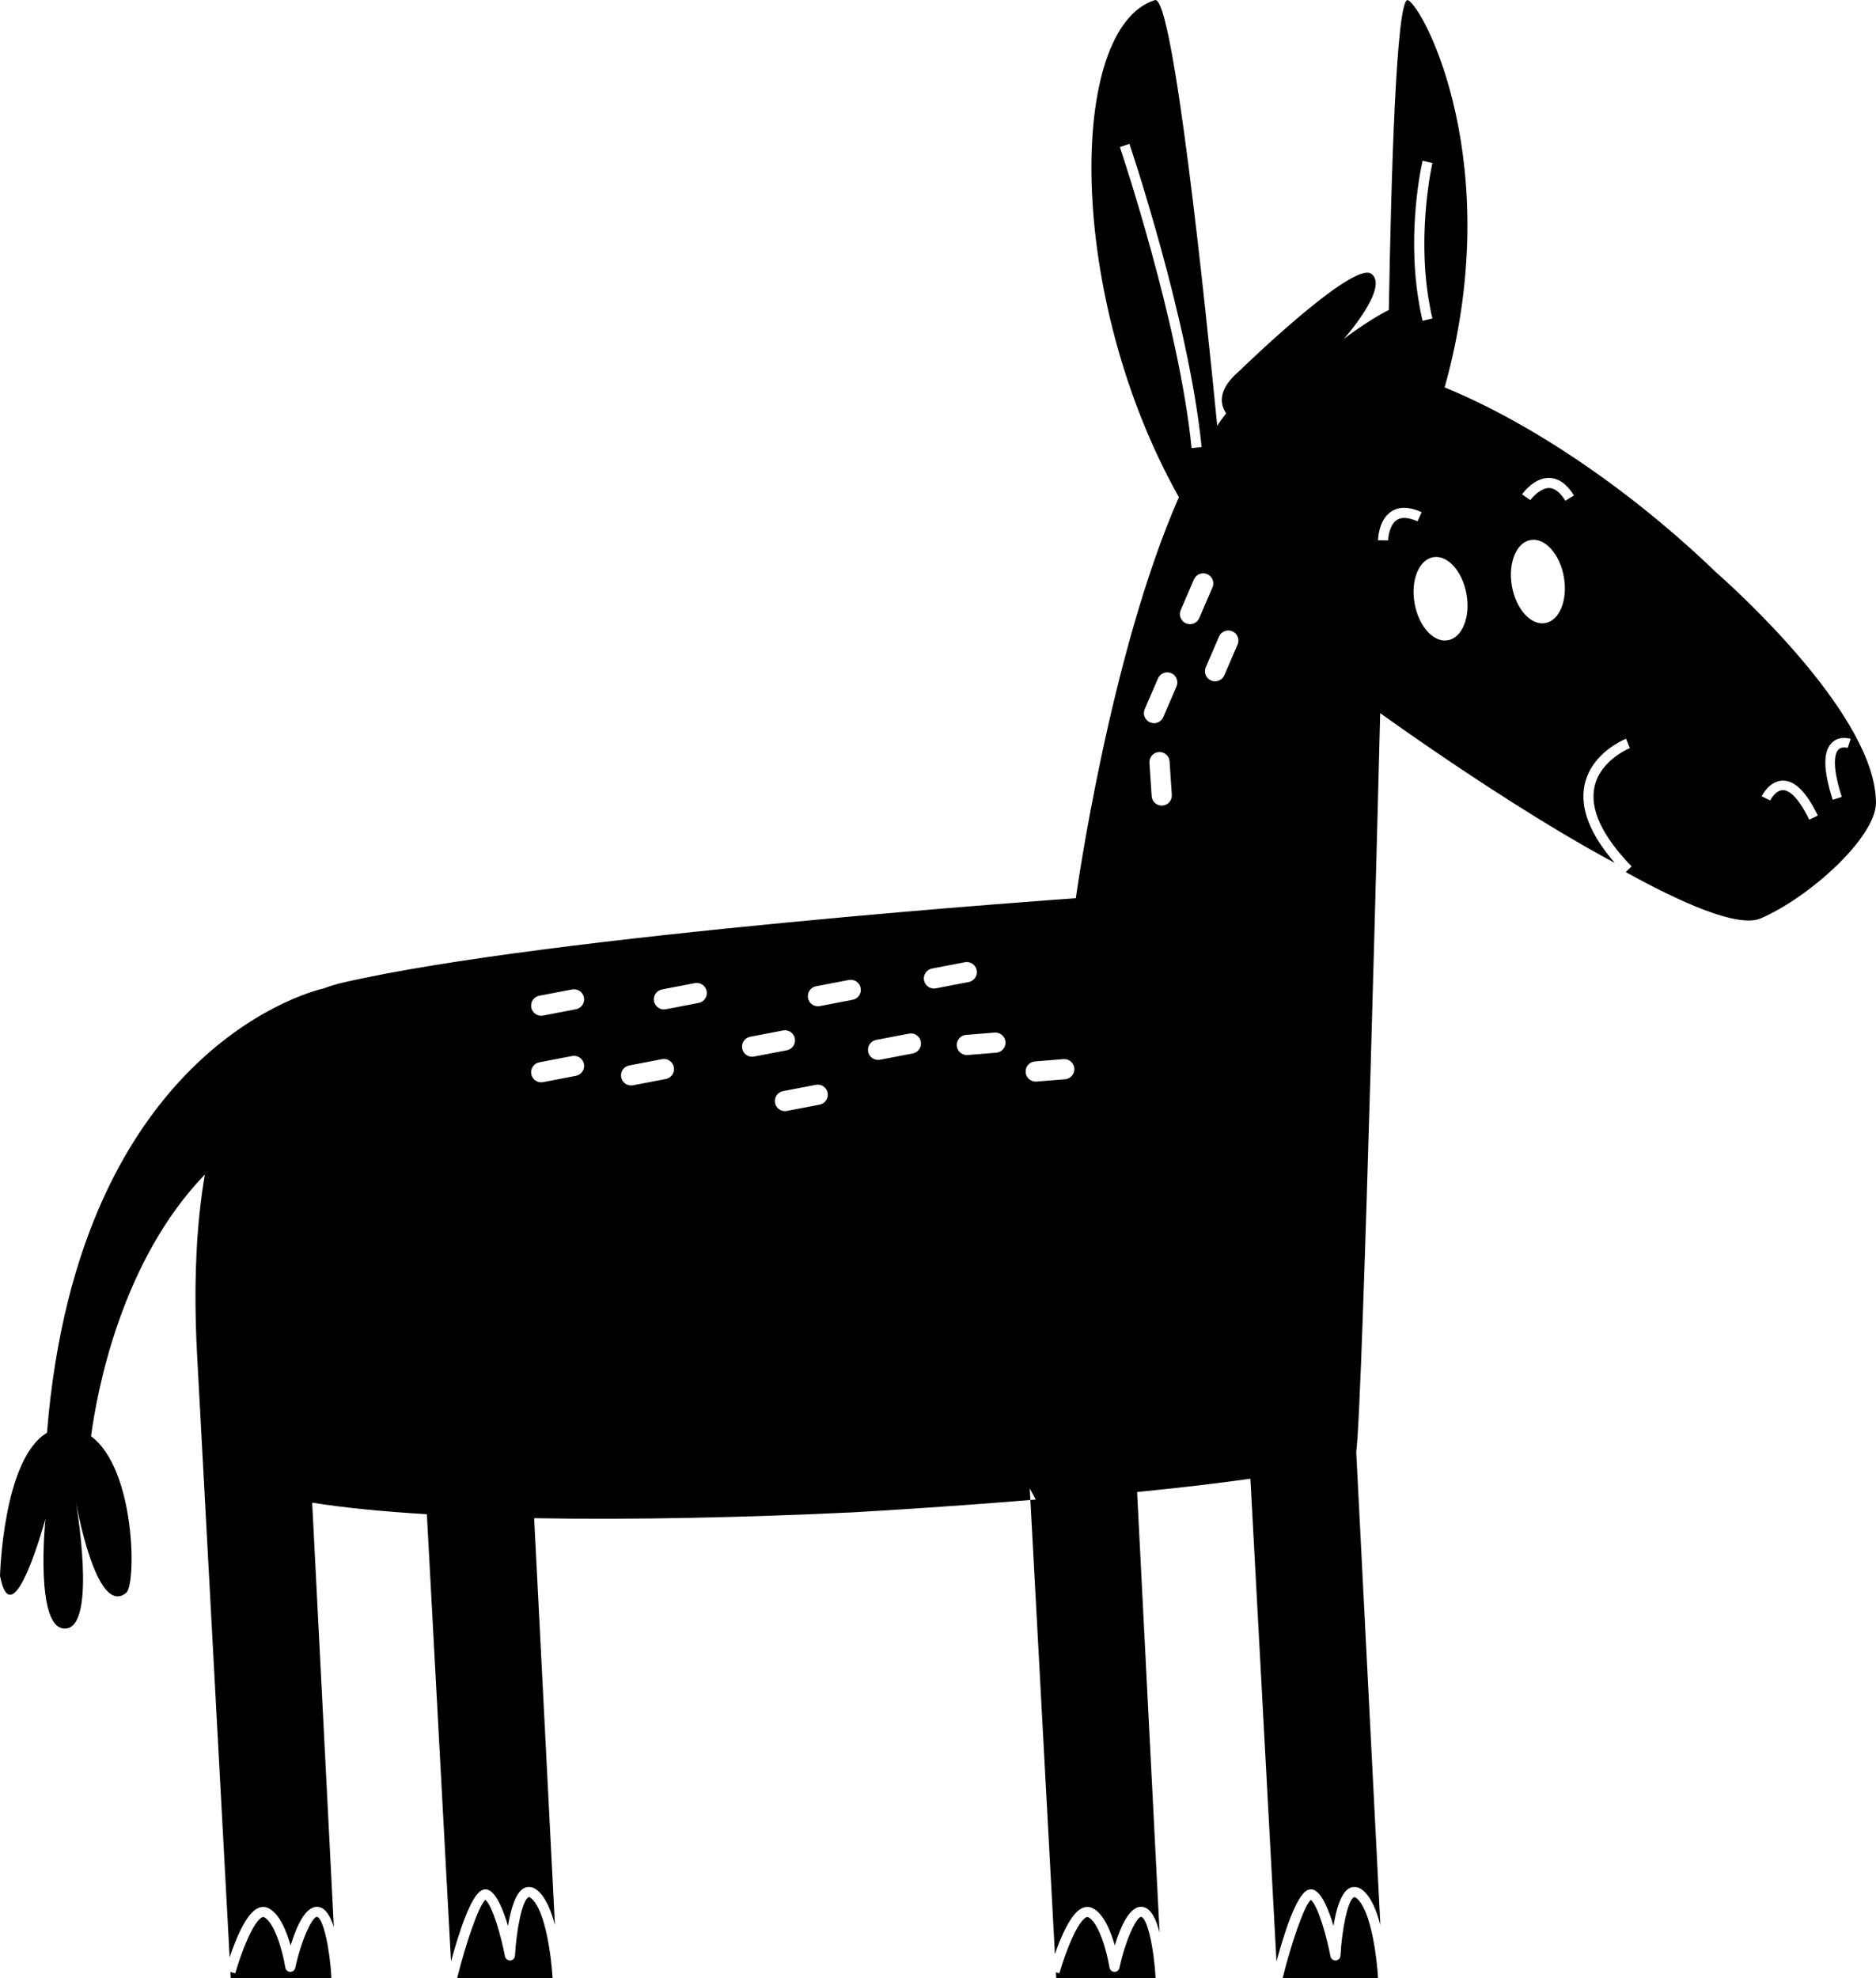 <?xml version="1.0" encoding="utf-8"?>
<!-- Generator: Adobe Illustrator 17.0.0, SVG Export Plug-In . SVG Version: 6.00 Build 0)  -->
<!DOCTYPE svg PUBLIC "-//W3C//DTD SVG 1.1//EN" "http://www.w3.org/Graphics/SVG/1.1/DTD/svg11.dtd">
<svg version="1.1" id="Layer_1" xmlns="http://www.w3.org/2000/svg" xmlns:xlink="http://www.w3.org/1999/xlink" x="0px" y="0px"
	 width="268.814px" height="283.465px" viewBox="0 0 268.814 283.465" enable-background="new 0 0 268.814 283.465"
	 xml:space="preserve">
<g>
	<path d="M194.37,271.993c-0.107-0.086-0.257-0.182-0.34-0.143c-0.917,0.41-1.751,4.674-1.954,8.398
		c-0.02,0.365-0.31,0.658-0.674,0.682c-0.376,0.011-0.691-0.228-0.759-0.586c-0.554-2.905-1.768-7.214-2.806-8.104
		c-0.954,0.781-2.817,6.274-4.051,11.225h13.676C197.321,280.819,196.501,273.702,194.37,271.993z"/>
	<path d="M76.087,271.993c-0.109-0.086-0.259-0.182-0.34-0.143c-0.917,0.41-1.751,4.674-1.954,8.398
		c-0.02,0.365-0.31,0.658-0.674,0.682c-0.346,0.011-0.691-0.228-0.759-0.586c-0.554-2.905-1.768-7.213-2.806-8.104
		c-0.954,0.783-2.817,6.275-4.05,11.225h13.675C79.039,280.819,78.219,273.702,76.087,271.993z"/>
	<path d="M268.772,114.202c-0.06-0.905-0.214-1.835-0.461-2.787c-3.325-12.854-22.29-29.291-22.29-29.291s-0.003,0.003-0.003,0.003
		c-12.106-11.696-26.405-21.451-39.014-26.611c8.865-31.744-2.872-54.285-5.234-55.484c-1.708-0.867-2.452,26.136-2.76,44.375
		c-3.387,1.743-6.472,4.19-6.472,4.19s6.625-7.454,3.957-9.366c-2.668-1.913-19.043,14.051-19.043,14.051
		c-2.566,2.237-2.884,4.236-1.764,5.95c-0.43,0.564-0.854,1.152-1.271,1.768c-1.688-17.223-6.318-61.802-8.923-60.988
		c-12.514,3.909-12.819,42.332,3.432,71.23c-9.996,22.75-14.767,57.465-14.767,57.465s-75.594,5.276-105.081,12.111
		c-0.96,0.222-1.873,0.507-2.751,0.839l0-0.005c0,0-35.037,7.399-39.597,63.665C0.414,209.055,0,225.828,0,225.828
		c1.809,9.224,6.511-8.195,6.511-8.195s-1.628,16.093,2.919,15.732c4.547-0.362,1.422-18.268,1.422-18.268
		s2.894,16.774,7.235,13.143c1.468-1.228,1.335-17.747-5.044-22.431c0.852-6.366,4.297-25.063,16.313-37.508
		c-1.24,7.22-1.474,14.786-1.295,21.369c0.039,1.431,0.092,2.828,0.163,4.151l0.001,0.009l4.68,86.651
		c0.815-2.45,2.32-6.245,4.042-7.051c0.491-0.228,0.994-0.237,1.456-0.03c1.598,0.72,2.637,3.273,3.241,5.375
		c0.847-2.78,2.212-5.888,4.075-5.51c0.963,0.192,1.639,1.354,2.118,2.864l-3.103-60.802c4.669,0.739,10.232,1.281,16.432,1.652
		l3.462,64.097c1.057-3.911,2.837-9.556,4.467-10.238c0.366-0.152,0.743-0.126,1.073,0.067c1.091,0.649,1.991,2.919,2.625,5.065
		c0.391-2.382,1.098-4.876,2.363-5.441c0.339-0.153,1.027-0.314,1.835,0.335c1.178,0.944,1.978,2.896,2.523,4.99l-2.975-58.306
		c0.003,0,0.005,0,0.008,0c14.212,0.254,30.16-0.101,45.627-0.835c12.523-0.714,22.716-1.543,25.472-1.774l-0.09-1.658
		c0.284,0.533,0.566,1.045,0.851,1.594c0,0-0.282,0.024-0.762,0.064l0.011,0.197l3.504,64.873c0.843-2.439,2.268-5.825,3.883-6.582
		c0.491-0.228,0.994-0.237,1.456-0.03c1.598,0.72,2.637,3.273,3.242,5.375c0.846-2.78,2.213-5.888,4.075-5.51
		c1.125,0.224,1.859,1.77,2.342,3.654l-3.221-63.116c6.116-0.607,11.613-1.251,16.235-1.908l3.737,69.18
		c1.057-3.91,2.837-9.554,4.468-10.236c0.365-0.152,0.745-0.129,1.071,0.067c1.092,0.649,1.992,2.919,2.627,5.065
		c0.391-2.382,1.098-4.876,2.362-5.441c0.338-0.153,1.027-0.314,1.835,0.335c1.177,0.943,1.977,2.894,2.522,4.987l-3.46-67.812
		c0.953-6.46,3.435-105.855,3.435-105.855s8.609,6.243,18.969,12.819c4.739,3.008,9.838,6.076,14.654,8.658
		c-3.582-4.136-5.048-7.91-4.325-11.234c0.996-4.587,5.743-6.49,5.945-6.569l0.527,1.347c-0.043,0.017-4.236,1.713-5.06,5.54
		c-0.694,3.216,1.095,7.054,5.316,11.407l-0.518,0.502l-0.322,0.312c7.746,4.286,16.033,8.037,19.315,6.642
		c6.854-2.913,16.542-11.574,16.542-16.604C268.814,114.74,268.79,114.47,268.772,114.202z M160.468,21.076l1.37-0.465
		c0.085,0.252,8.547,25.379,10.343,43.454l-1.438,0.143C168.963,46.296,160.553,21.326,160.468,21.076z M148.293,152.099
		l4.092-0.331c0.787-0.071,1.493,0.528,1.558,1.325c0.064,0.796-0.53,1.494-1.327,1.559l-4.092,0.331
		c-0.04,0.004-0.078,0.005-0.118,0.005c-0.746,0-1.379-0.574-1.441-1.33C146.903,152.861,147.497,152.163,148.293,152.099z
		 M144.078,149.287c0.063,0.796-0.53,1.494-1.327,1.559l-4.092,0.331c-0.039,0.004-0.077,0.005-0.117,0.005
		c-0.746,0-1.379-0.574-1.441-1.33c-0.064-0.796,0.53-1.494,1.327-1.559l4.092-0.331
		C143.297,147.895,144.013,148.491,144.078,149.287z M133.557,138.784l4.702-0.904c0.777-0.152,1.542,0.363,1.694,1.147
		c0.149,0.785-0.363,1.544-1.149,1.694l-4.702,0.904c-0.092,0.018-0.184,0.026-0.275,0.026c-0.679,0-1.286-0.481-1.42-1.174
		C132.258,139.694,132.771,138.935,133.557,138.784z M125.548,149.015l4.702-0.904c0.779-0.155,1.542,0.362,1.694,1.147
		c0.15,0.785-0.363,1.544-1.149,1.694l-4.703,0.904c-0.092,0.018-0.183,0.026-0.274,0.026c-0.68,0-1.286-0.481-1.42-1.174
		C124.249,149.924,124.762,149.165,125.548,149.015z M111.053,158.046c-0.15-0.785,0.363-1.544,1.149-1.694l4.702-0.904
		c0.78-0.151,1.542,0.362,1.694,1.147c0.15,0.785-0.363,1.544-1.149,1.694l-4.703,0.904c-0.092,0.018-0.183,0.026-0.274,0.026
		C111.793,159.22,111.187,158.738,111.053,158.046z M116.93,141.328l4.702-0.904c0.781-0.151,1.542,0.362,1.694,1.147
		c0.15,0.785-0.363,1.544-1.149,1.694l-4.702,0.904c-0.092,0.018-0.183,0.026-0.274,0.026c-0.68,0-1.286-0.481-1.42-1.174
		C115.631,142.237,116.144,141.478,116.93,141.328z M107.499,148.562l4.702-0.904c0.777-0.153,1.542,0.363,1.694,1.147
		c0.15,0.785-0.363,1.544-1.149,1.694l-4.702,0.904c-0.092,0.018-0.184,0.026-0.274,0.026c-0.68,0-1.286-0.481-1.42-1.174
		C106.201,149.472,106.713,148.713,107.499,148.562z M94.864,141.78l4.702-0.904c0.779-0.151,1.542,0.363,1.694,1.147
		c0.15,0.785-0.363,1.544-1.149,1.694l-4.702,0.904c-0.092,0.018-0.184,0.026-0.274,0.026c-0.68,0-1.286-0.481-1.42-1.174
		C93.565,142.689,94.078,141.93,94.864,141.78z M90.161,152.676l4.702-0.904c0.776-0.152,1.542,0.363,1.694,1.147
		c0.15,0.785-0.363,1.544-1.149,1.694l-4.703,0.904c-0.092,0.018-0.183,0.026-0.274,0.026c-0.68,0-1.286-0.481-1.42-1.174
		C88.863,153.585,89.376,152.826,90.161,152.676z M77.278,142.684l4.703-0.904c0.777-0.153,1.542,0.363,1.694,1.147
		c0.15,0.785-0.363,1.544-1.149,1.694l-4.703,0.904c-0.092,0.018-0.183,0.026-0.274,0.026c-0.68,0-1.286-0.481-1.42-1.174
		C75.98,143.594,76.493,142.835,77.278,142.684z M76.13,153.918c-0.15-0.785,0.363-1.544,1.149-1.694l4.703-0.904
		c0.777-0.151,1.542,0.362,1.694,1.147c0.15,0.785-0.363,1.544-1.149,1.694l-4.703,0.904c-0.092,0.018-0.183,0.026-0.274,0.026
		C76.87,155.091,76.264,154.61,76.13,153.918z M166.564,115.433c-0.033,0.003-0.065,0.004-0.098,0.004
		c-0.755,0-1.392-0.586-1.443-1.35l-0.319-4.778c-0.053-0.798,0.55-1.487,1.348-1.54c0.804-0.057,1.487,0.55,1.54,1.347l0.319,4.778
		C167.964,114.691,167.362,115.38,166.564,115.433z M168.586,98.362l-1.899,4.396c-0.236,0.547-0.769,0.874-1.328,0.874
		c-0.192,0-0.387-0.039-0.574-0.119c-0.733-0.317-1.071-1.169-0.754-1.902l1.899-4.396c0.317-0.735,1.17-1.07,1.902-0.755
		C168.565,96.777,168.902,97.628,168.586,98.362z M252.428,114.107c0.045-0.092,1.11-2.245,3.053-2.246
		c1.729,0,3.362,1.636,4.995,5.002l-1.225,0.594c-1.788-3.685-3.128-4.236-3.77-4.236c-1.082,0.001-1.821,1.463-1.827,1.478
		L252.428,114.107z M264.756,107.171c-0.006-0.003-0.829-0.255-1.326,0.24c-0.387,0.39-1.116,1.832,0.484,6.783l-1.295,0.419
		c-1.37-4.238-1.415-6.912-0.139-8.174c1.09-1.083,2.639-0.582,2.703-0.56L264.756,107.171z M221.927,68.481
		c0.024,0,0.05,0.001,0.075,0.001c1.327,0.032,2.515,0.875,3.533,2.507l-1.23,0.764c-0.74-1.19-1.526-1.804-2.334-1.826
		c-1.163,0.008-2.344,1.241-2.689,1.734l-1.188-0.825C218.161,70.741,219.749,68.481,221.927,68.481z M203.843,23.029l1.409,0.33
		c-0.025,0.103-2.159,9.497-0.569,19.37c0.156,0.967,0.335,1.937,0.568,2.904l-1.407,0.339c-0.253-1.052-0.446-2.101-0.613-3.145
		C201.626,32.758,203.742,23.459,203.843,23.029z M170.513,89.443c-0.192,0-0.387-0.039-0.574-0.119
		c-0.733-0.316-1.071-1.169-0.755-1.902l1.899-4.397c0.317-0.733,1.167-1.073,1.902-0.755c0.733,0.317,1.071,1.169,0.755,1.902
		l-1.899,4.397C171.606,89.116,171.073,89.443,170.513,89.443z M177.336,92.362l-1.899,4.396c-0.236,0.547-0.769,0.874-1.328,0.874
		c-0.192,0-0.387-0.039-0.574-0.119c-0.733-0.317-1.071-1.169-0.755-1.902l1.899-4.396c0.316-0.735,1.17-1.07,1.902-0.755
		C177.315,90.777,177.652,91.628,177.336,92.362z M200.169,74.498c-1.004,0.639-1.25,2.339-1.261,2.94l-1.447-0.019
		c0.002-0.12,0.057-2.943,1.924-4.137c1.119-0.719,2.577-0.679,4.329,0.105l-0.591,1.321
		C201.843,74.134,200.851,74.066,200.169,74.498z M207.468,91.751c-2.055,0.363-4.192-2.008-4.773-5.297
		c-0.581-3.288,0.615-6.248,2.67-6.611c2.055-0.363,4.192,2.008,4.773,5.297C210.719,88.428,209.523,91.388,207.468,91.751z
		 M216.645,83.991c-0.581-3.288,0.615-6.248,2.67-6.611c2.055-0.363,4.192,2.008,4.773,5.297c0.581,3.288-0.615,6.248-2.67,6.611
		C219.363,89.65,217.226,87.279,216.645,83.991z"/>
	<path d="M163.534,274.683c-0.615-0.105-2.213,3.096-3.131,7.307c-0.072,0.333-0.367,0.569-0.707,0.569c-0.006,0-0.013,0-0.02,0
		c-0.346-0.01-0.639-0.264-0.694-0.608c-0.397-2.44-1.584-6.561-3.076-7.233c-0.053-0.024-0.116-0.042-0.249,0.02
		c-1.273,0.596-3.016,5.054-3.846,8.029l-0.509-0.142l0.045,0.838h14.236C165.353,279.032,164.379,274.851,163.534,274.683z"/>
	<path d="M45.437,274.683c-0.64-0.105-2.213,3.096-3.131,7.307c-0.073,0.339-0.355,0.557-0.726,0.569
		c-0.346-0.01-0.639-0.264-0.694-0.608c-0.397-2.44-1.584-6.561-3.076-7.233c-0.053-0.024-0.116-0.042-0.249,0.02
		c-1.273,0.596-3.016,5.054-3.846,8.029l-0.696-0.194l0.048,0.89h14.422C47.256,279.032,46.281,274.851,45.437,274.683z"/>
</g>
</svg>
